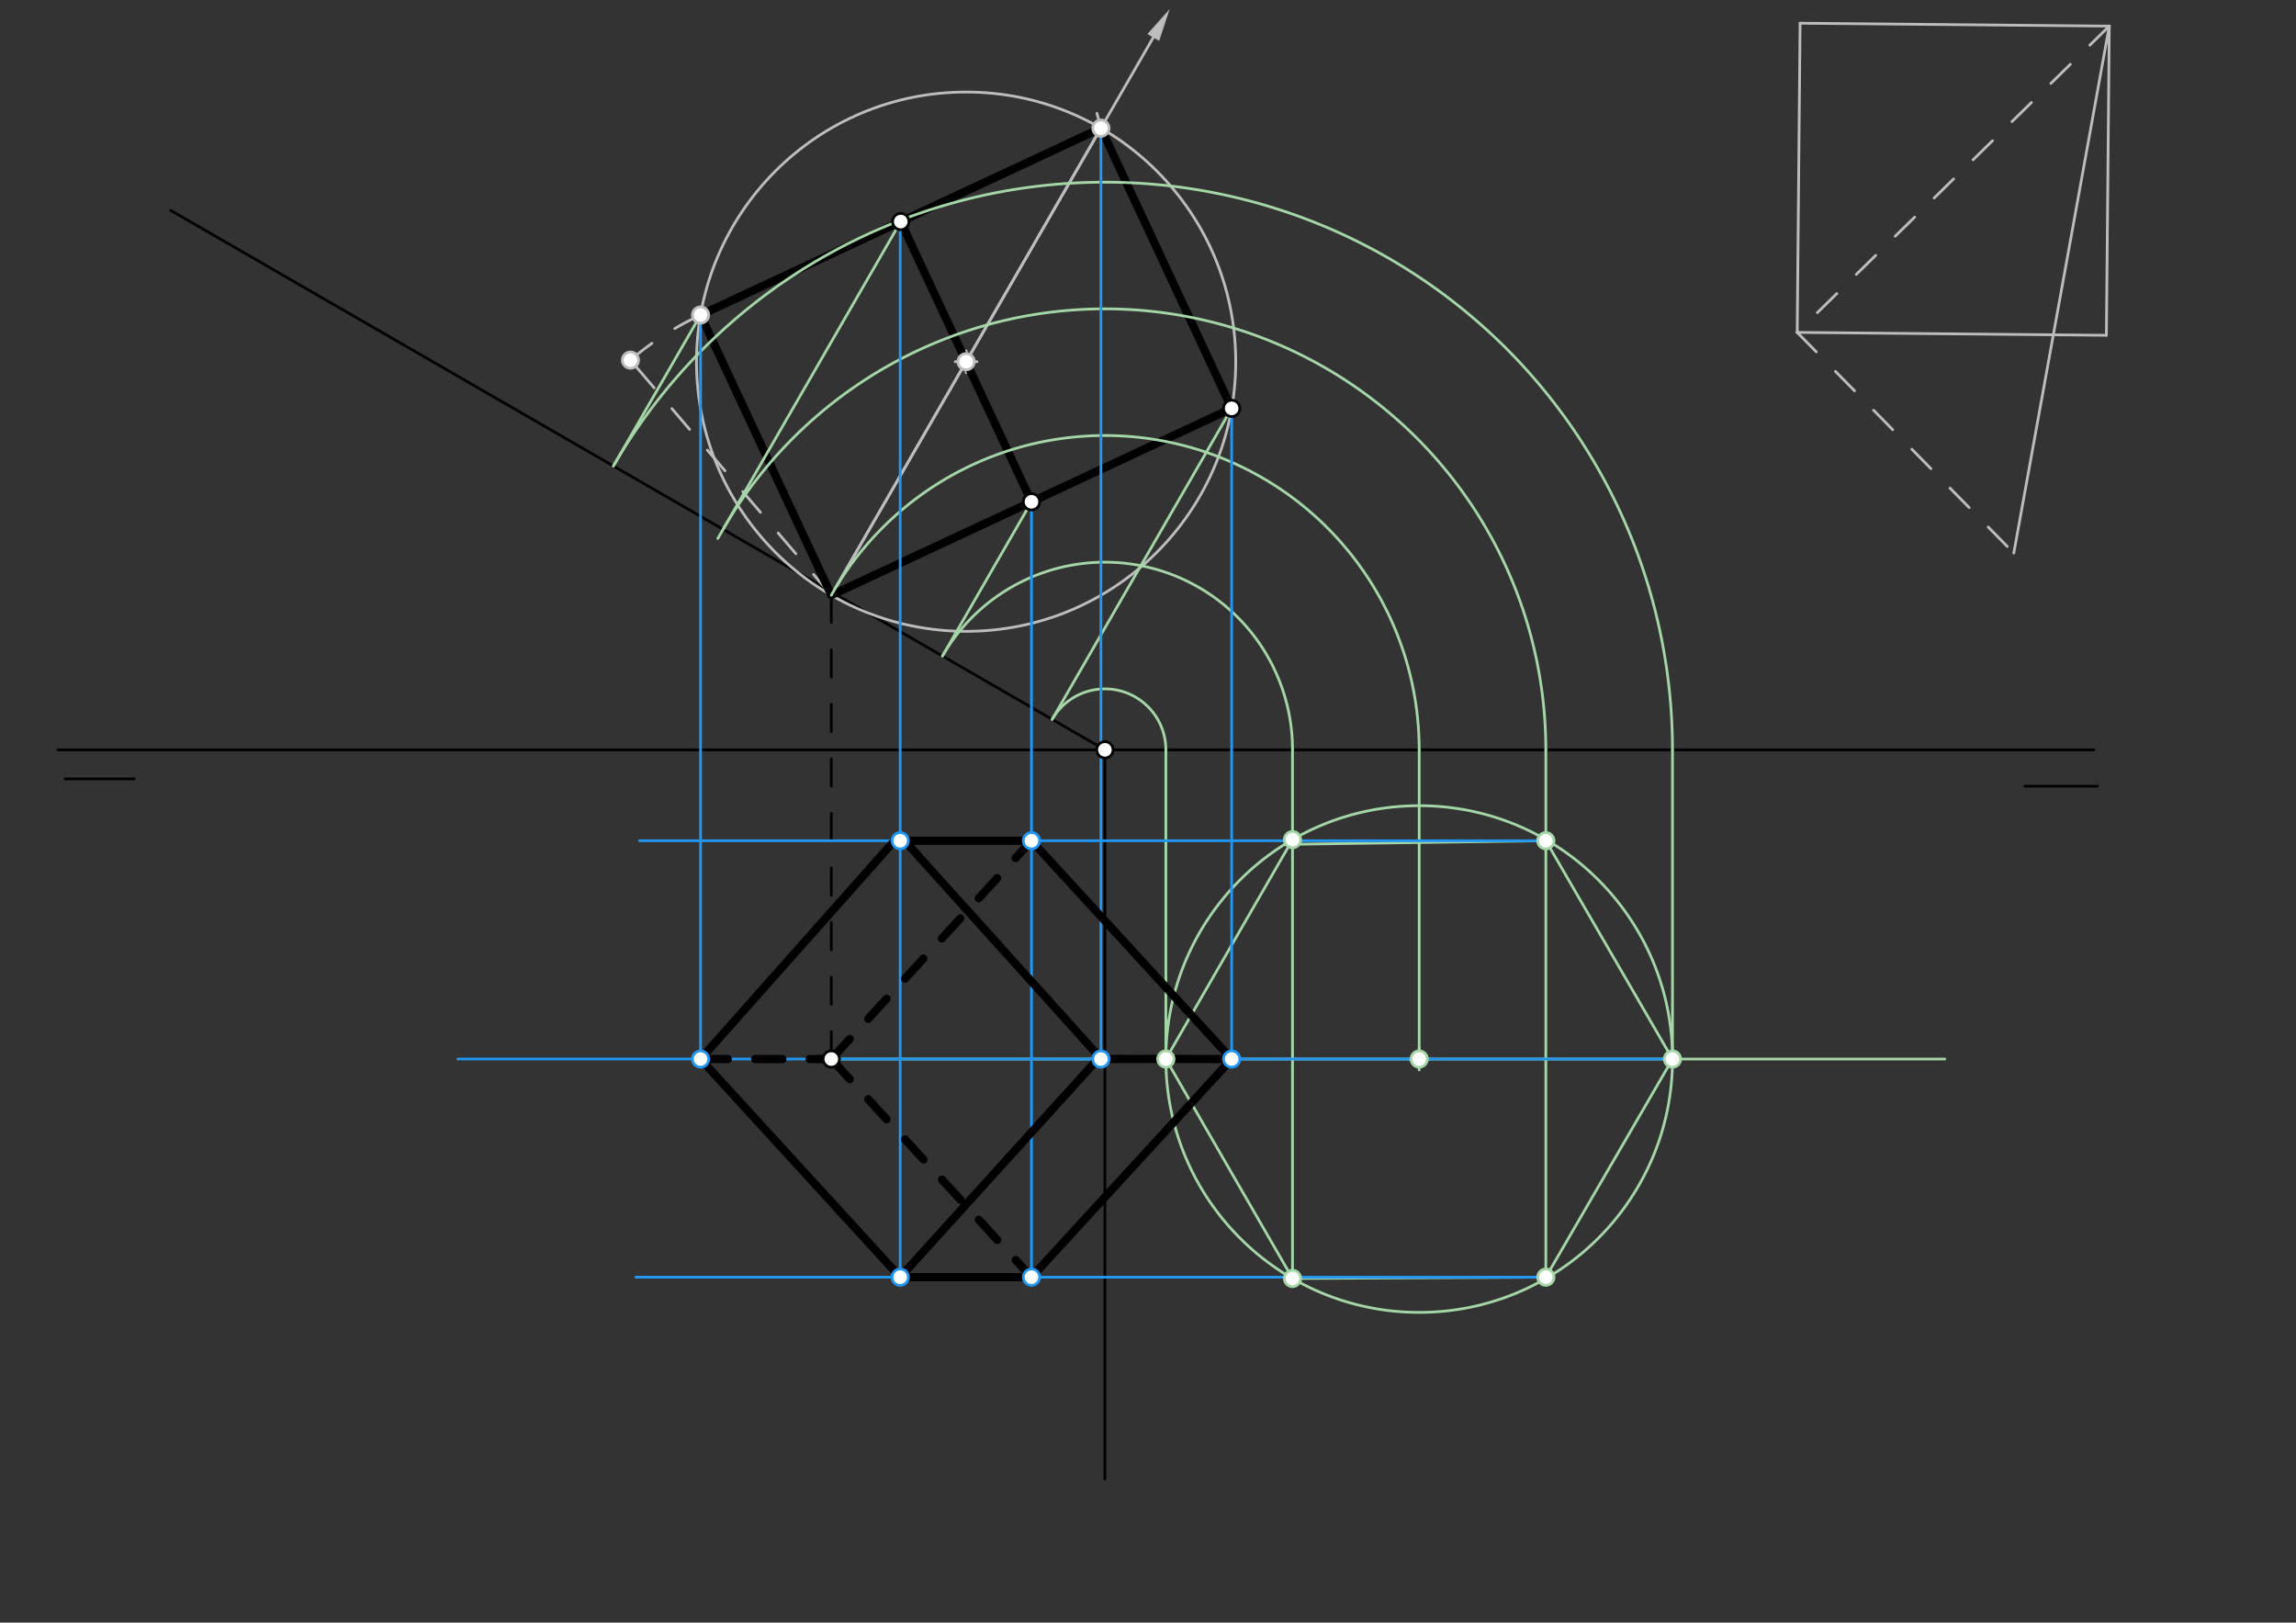 <svg xmlns="http://www.w3.org/2000/svg" class="svg--816" height="100%" preserveAspectRatio="xMidYMid meet" viewBox="0 0 842 595" width="100%"><rect x="0" y="0" width="842" height="595" fill="#333333" stroke="none"/><defs><marker id="marker-arrow" markerHeight="16" markerUnits="userSpaceOnUse" markerWidth="24" orient="auto-start-reverse" refX="24" refY="4" viewBox="0 0 24 8"><path d="M 0 0 L 24 4 L 0 8 z" stroke="inherit"></path></marker></defs><g class="aux-layer--949"></g><g class="main-layer--75a"><g class="element--733"><line stroke="#000000" stroke-dasharray="none" stroke-linecap="round" stroke-width="1" x1="767.867" x2="21.201" y1="274.948" y2="274.948"></line></g><g class="element--733"><line stroke="#000000" stroke-dasharray="none" stroke-linecap="round" stroke-width="1" x1="49.201" x2="23.867" y1="285.614" y2="285.614"></line></g><g class="element--733"><line stroke="#000000" stroke-dasharray="none" stroke-linecap="round" stroke-width="1" x1="769.201" x2="742.534" y1="288.281" y2="288.281"></line></g><g class="element--733"><line stroke="#000000" stroke-dasharray="none" stroke-linecap="round" stroke-width="1" x1="405.201" x2="62.598" y1="274.948" y2="77.146"></line></g><g class="element--733"><line stroke="#000000" stroke-dasharray="none" stroke-linecap="round" stroke-width="1" x1="405.201" x2="405.201" y1="274.948" y2="542.322"></line></g><g class="element--733"><line stroke="#000000" stroke-dasharray="10" stroke-linecap="round" stroke-width="1" x1="304.859" x2="304.859" y1="218.255" y2="387.507"></line></g><g class="element--733"><line stroke="#BDBDBD" stroke-dasharray="none" stroke-linecap="round" stroke-width="1" x1="660.143" x2="773.524" y1="8.507" y2="9.567"></line></g><g class="element--733"><line stroke="#BDBDBD" stroke-dasharray="none" stroke-linecap="round" stroke-width="1" x1="660.143" x2="659.084" y1="8.507" y2="121.888"></line></g><g class="element--733"><line stroke="#BDBDBD" stroke-dasharray="none" stroke-linecap="round" stroke-width="1" x1="773.524" x2="772.465" y1="9.567" y2="122.947"></line></g><g class="element--733"><line stroke="#BDBDBD" stroke-dasharray="none" stroke-linecap="round" stroke-width="1" x1="659.084" x2="772.465" y1="121.888" y2="122.947"></line></g><g class="element--733"><line stroke="#BDBDBD" stroke-dasharray="10" stroke-linecap="round" stroke-width="1" x1="773.524" x2="659.084" y1="9.567" y2="121.888"></line></g><g class="element--733"><line stroke="#BDBDBD" stroke-dasharray="10" stroke-linecap="round" stroke-width="1" x1="659.084" x2="738.507" y1="121.888" y2="202.809"></line></g><g class="element--733"><line stroke="#BDBDBD" stroke-dasharray="none" stroke-linecap="round" stroke-width="1" x1="738.507" x2="773.524" y1="202.809" y2="9.567"></line></g><g class="element--733"><line stroke="#BDBDBD" stroke-dasharray="none" stroke-linecap="round" stroke-width="1" x1="304.859" x2="422.937" y1="218.255" y2="13.738"></line><path d="M428.937,3.346 l12,2.5 l0,-5 z" fill="#BDBDBD" stroke="#BDBDBD" stroke-width="0" transform="rotate(120, 428.937, 3.346)"></path></g><g class="element--733"><line stroke="#BDBDBD" stroke-dasharray="none" stroke-linecap="round" stroke-width="1" x1="304.859" x2="403.736" y1="218.255" y2="46.995"></line><path d="M407.736,42.995 l-8,8" stroke="#BDBDBD" stroke-linecap="round" stroke-width="1" transform="rotate(120, 403.736, 46.995)"></path></g><g class="element--733"><g class="center--a87"><line x1="350.297" y1="132.625" x2="358.297" y2="132.625" stroke="#BDBDBD" stroke-width="1" stroke-linecap="round"></line><line x1="354.297" y1="128.625" x2="354.297" y2="136.625" stroke="#BDBDBD" stroke-width="1" stroke-linecap="round"></line><circle class="hit--87b" cx="354.297" cy="132.625" r="4" stroke="none" fill="transparent"></circle></g><circle cx="354.297" cy="132.625" fill="none" r="98.877" stroke="#BDBDBD" stroke-dasharray="none" stroke-width="1"></circle></g><g class="element--733"><line stroke="#BDBDBD" stroke-dasharray="10" stroke-linecap="round" stroke-width="1" x1="304.859" x2="231.203" y1="218.255" y2="132.05"></line></g><g class="element--733"><path d="M 231.203 132.05 A 113.386 113.386 0 0 1 257.494 115.236" fill="none" stroke="#BDBDBD" stroke-dasharray="10" stroke-linecap="round" stroke-width="1"></path></g><g class="element--733"><line stroke="#000000" stroke-dasharray="none" stroke-linecap="round" stroke-width="3" x1="256.914" x2="304.859" y1="115.504" y2="218.255"></line></g><g class="element--733"><line stroke="#000000" stroke-dasharray="none" stroke-linecap="round" stroke-width="3" x1="256.914" x2="403.736" y1="115.504" y2="46.995"></line></g><g class="element--733"><line stroke="#000000" stroke-dasharray="none" stroke-linecap="round" stroke-width="3" x1="304.859" x2="451.817" y1="218.255" y2="149.682"></line></g><g class="element--733"><line stroke="#000000" stroke-dasharray="none" stroke-linecap="round" stroke-width="3" x1="403.736" x2="451.681" y1="46.995" y2="149.745"></line></g><g class="element--733"><line stroke="#000000" stroke-dasharray="none" stroke-linecap="round" stroke-width="3" x1="354.297" x2="378.27" y1="132.625" y2="184"></line></g><g class="element--733"><line stroke="#000000" stroke-dasharray="none" stroke-linecap="round" stroke-width="3" x1="354.297" x2="330.325" y1="132.625" y2="81.25"></line></g><g class="element--733"><line stroke="#A5D6A7" stroke-dasharray="none" stroke-linecap="round" stroke-width="1" x1="304.859" x2="713.201" y1="388.333" y2="388.333"></line></g><g class="element--733"><line stroke="#A5D6A7" stroke-dasharray="none" stroke-linecap="round" stroke-width="1" x1="256.914" x2="224.945" y1="115.504" y2="170.877"></line></g><g class="element--733"><line stroke="#A5D6A7" stroke-dasharray="none" stroke-linecap="round" stroke-width="1" x1="330.325" x2="263.234" y1="81.25" y2="197.455"></line></g><g class="element--733"><line stroke="#A5D6A7" stroke-dasharray="none" stroke-linecap="round" stroke-width="1" x1="378.27" x2="345.621" y1="184" y2="240.549"></line></g><g class="element--733"><line stroke="#A5D6A7" stroke-dasharray="none" stroke-linecap="round" stroke-width="1" x1="451.681" x2="385.847" y1="149.745" y2="263.773"></line></g><g class="element--733"><path d="M 385.847 263.773 A 22.348 22.348 0 0 1 427.549 274.948" fill="none" stroke="#A5D6A7" stroke-dasharray="none" stroke-linecap="round" stroke-width="1"></path></g><g class="element--733"><path d="M 345.621 240.549 A 68.796 68.796 0 0 1 473.997 274.948" fill="none" stroke="#A5D6A7" stroke-dasharray="none" stroke-linecap="round" stroke-width="1"></path></g><g class="element--733"><path d="M 304.859 218.255 A 115.25 115.25 0 0 1 520.45 274.948" fill="none" stroke="#A5D6A7" stroke-dasharray="none" stroke-linecap="round" stroke-width="1"></path></g><g class="element--733"><path d="M 265.17 194.101 A 161.693 161.693 0 0 1 566.894 274.948" fill="none" stroke="#A5D6A7" stroke-dasharray="none" stroke-linecap="round" stroke-width="1"></path></g><g class="element--733"><path d="M 224.945 170.877 A 208.142 208.142 0 0 1 613.342 274.948" fill="none" stroke="#A5D6A7" stroke-dasharray="none" stroke-linecap="round" stroke-width="1"></path></g><g class="element--733"><line stroke="#A5D6A7" stroke-dasharray="none" stroke-linecap="round" stroke-width="1" x1="520.45" x2="520.45" y1="274.948" y2="388.333"></line></g><g class="element--733"><line stroke="#A5D6A7" stroke-dasharray="none" stroke-linecap="round" stroke-width="1" x1="613.342" x2="613.342" y1="274.948" y2="388.333"></line></g><g class="element--733"><line stroke="#A5D6A7" stroke-dasharray="none" stroke-linecap="round" stroke-width="1" x1="427.549" x2="427.549" y1="274.948" y2="388.333"></line></g><g class="element--733"><g class="center--a87"><line x1="516.45" y1="388.333" x2="524.45" y2="388.333" stroke="#A5D6A7" stroke-width="1" stroke-linecap="round"></line><line x1="520.45" y1="384.333" x2="520.45" y2="392.333" stroke="#A5D6A7" stroke-width="1" stroke-linecap="round"></line><circle class="hit--87b" cx="520.45" cy="388.333" r="4" stroke="none" fill="transparent"></circle></g><circle cx="520.45" cy="388.333" fill="none" r="92.902" stroke="#A5D6A7" stroke-dasharray="none" stroke-width="1"></circle></g><g class="element--733"><line stroke="#A5D6A7" stroke-dasharray="none" stroke-linecap="round" stroke-width="1" x1="473.997" x2="473.997" y1="274.948" y2="468.66"></line></g><g class="element--733"><line stroke="#A5D6A7" stroke-dasharray="none" stroke-linecap="round" stroke-width="1" x1="566.894" x2="566.894" y1="274.948" y2="468.32"></line></g><g class="element--733"><line stroke="#A5D6A7" stroke-dasharray="none" stroke-linecap="round" stroke-width="1" x1="473.997" x2="427.549" y1="307.88" y2="388.333"></line></g><g class="element--733"><line stroke="#A5D6A7" stroke-dasharray="none" stroke-linecap="round" stroke-width="1" x1="427.549" x2="473.997" y1="388.333" y2="468.787"></line></g><g class="element--733"><line stroke="#A5D6A7" stroke-dasharray="none" stroke-linecap="round" stroke-width="1" x1="473.997" x2="566.894" y1="468.787" y2="468.32"></line></g><g class="element--733"><line stroke="#A5D6A7" stroke-dasharray="none" stroke-linecap="round" stroke-width="1" x1="566.894" x2="613.352" y1="468.32" y2="388.333"></line></g><g class="element--733"><line stroke="#A5D6A7" stroke-dasharray="none" stroke-linecap="round" stroke-width="1" x1="613.352" x2="566.894" y1="388.333" y2="308.281"></line></g><g class="element--733"><line stroke="#A5D6A7" stroke-dasharray="none" stroke-linecap="round" stroke-width="1" x1="566.894" x2="471.867" y1="308.281" y2="309.614"></line></g><g class="element--733"><line stroke="#2196F3" stroke-dasharray="none" stroke-linecap="round" stroke-width="1" x1="566.894" x2="234.534" y1="308.281" y2="308.281"></line></g><g class="element--733"><line stroke="#2196F3" stroke-dasharray="none" stroke-linecap="round" stroke-width="1" x1="613.352" x2="167.867" y1="388.333" y2="388.333"></line></g><g class="element--733"><line stroke="#2196F3" stroke-dasharray="none" stroke-linecap="round" stroke-width="1" x1="566.894" x2="233.201" y1="468.32" y2="468.32"></line></g><g class="element--733"><line stroke="#2196F3" stroke-dasharray="none" stroke-linecap="round" stroke-width="1" x1="256.914" x2="256.914" y1="115.504" y2="388.333"></line></g><g class="element--733"><line stroke="#2196F3" stroke-dasharray="none" stroke-linecap="round" stroke-width="1" x1="330.124" x2="330.124" y1="80.818" y2="468.32"></line></g><g class="element--733"><line stroke="#2196F3" stroke-dasharray="none" stroke-linecap="round" stroke-width="1" x1="403.736" x2="403.736" y1="46.995" y2="388.333"></line></g><g class="element--733"><line stroke="#2196F3" stroke-dasharray="none" stroke-linecap="round" stroke-width="1" x1="451.681" x2="451.681" y1="149.745" y2="388.333"></line></g><g class="element--733"><line stroke="#2196F3" stroke-dasharray="none" stroke-linecap="round" stroke-width="1" x1="378.27" x2="378.27" y1="184" y2="468.32"></line></g><g class="element--733"><line stroke="#000000" stroke-dasharray="none" stroke-linecap="round" stroke-width="3" x1="256.914" x2="330.124" y1="388.333" y2="468.32"></line></g><g class="element--733"><line stroke="#000000" stroke-dasharray="none" stroke-linecap="round" stroke-width="3" x1="330.124" x2="378.27" y1="468.32" y2="468.32"></line></g><g class="element--733"><line stroke="#000000" stroke-dasharray="none" stroke-linecap="round" stroke-width="3" x1="378.27" x2="451.681" y1="468.32" y2="388.333"></line></g><g class="element--733"><line stroke="#000000" stroke-dasharray="none" stroke-linecap="round" stroke-width="3" x1="451.681" x2="378.27" y1="388.333" y2="308.281"></line></g><g class="element--733"><line stroke="#000000" stroke-dasharray="none" stroke-linecap="round" stroke-width="3" x1="378.27" x2="329.201" y1="308.281" y2="308.281"></line></g><g class="element--733"><line stroke="#000000" stroke-dasharray="none" stroke-linecap="round" stroke-width="3" x1="329.201" x2="256.914" y1="306.948" y2="388.333"></line></g><g class="element--733"><line stroke="#000000" stroke-dasharray="none" stroke-linecap="round" stroke-width="3" x1="330.534" x2="403.867" y1="306.948" y2="388.281"></line></g><g class="element--733"><line stroke="#000000" stroke-dasharray="none" stroke-linecap="round" stroke-width="3" x1="403.867" x2="330.124" y1="386.948" y2="468.32"></line></g><g class="element--733"><line stroke="#000000" stroke-dasharray="10" stroke-linecap="round" stroke-width="3" x1="256.914" x2="304.859" y1="388.333" y2="388.333"></line></g><g class="element--733"><line stroke="#000000" stroke-dasharray="10" stroke-linecap="round" stroke-width="3" x1="304.859" x2="378.27" y1="388.333" y2="308.281"></line></g><g class="element--733"><line stroke="#000000" stroke-dasharray="10" stroke-linecap="round" stroke-width="3" x1="304.859" x2="378.27" y1="388.333" y2="468.32"></line></g><g class="element--733"><line stroke="#000000" stroke-dasharray="none" stroke-linecap="round" stroke-width="3" x1="402.534" x2="451.681" y1="388.281" y2="388.333"></line></g><g class="element--733"><circle cx="405.201" cy="274.948" r="3" stroke="#000000" stroke-width="1" fill="#ffffff"></circle>}</g><g class="element--733"><circle cx="304.859" cy="388.333" r="3" stroke="#000000" stroke-width="1" fill="#ffffff"></circle>}</g><g class="element--733"><circle cx="403.736" cy="46.995" r="3" stroke="#BDBDBD" stroke-width="1" fill="#ffffff"></circle>}</g><g class="element--733"><circle cx="354.297" cy="132.625" r="3" stroke="#BDBDBD" stroke-width="1" fill="#ffffff"></circle>}</g><g class="element--733"><circle cx="231.203" cy="132.05" r="3" stroke="#BDBDBD" stroke-width="1" fill="#ffffff"></circle>}</g><g class="element--733"><circle cx="256.914" cy="115.504" r="3" stroke="#BDBDBD" stroke-width="1" fill="#ffffff"></circle>}</g><g class="element--733"><circle cx="451.681" cy="149.745" r="3" stroke="#000000" stroke-width="1" fill="#ffffff"></circle>}</g><g class="element--733"><circle cx="378.27" cy="184" r="3" stroke="#000000" stroke-width="1" fill="#ffffff"></circle>}</g><g class="element--733"><circle cx="330.325" cy="81.25" r="3" stroke="#000000" stroke-width="1" fill="#ffffff"></circle>}</g><g class="element--733"><circle cx="520.45" cy="388.333" r="3" stroke="#A5D6A7" stroke-width="1" fill="#ffffff"></circle>}</g><g class="element--733"><circle cx="613.342" cy="388.333" r="3" stroke="#A5D6A7" stroke-width="1" fill="#ffffff"></circle>}</g><g class="element--733"><circle cx="427.549" cy="388.333" r="3" stroke="#A5D6A7" stroke-width="1" fill="#ffffff"></circle>}</g><g class="element--733"><circle cx="473.997" cy="307.88" r="3" stroke="#A5D6A7" stroke-width="1" fill="#ffffff"></circle>}</g><g class="element--733"><circle cx="473.997" cy="468.787" r="3" stroke="#A5D6A7" stroke-width="1" fill="#ffffff"></circle>}</g><g class="element--733"><circle cx="566.894" cy="468.32" r="3" stroke="#A5D6A7" stroke-width="1" fill="#ffffff"></circle>}</g><g class="element--733"><circle cx="566.894" cy="308.281" r="3" stroke="#A5D6A7" stroke-width="1" fill="#ffffff"></circle>}</g><g class="element--733"><circle cx="256.914" cy="388.333" r="3" stroke="#2196F3" stroke-width="1" fill="#ffffff"></circle>}</g><g class="element--733"><circle cx="330.124" cy="308.281" r="3" stroke="#2196F3" stroke-width="1" fill="#ffffff"></circle>}</g><g class="element--733"><circle cx="330.124" cy="468.32" r="3" stroke="#2196F3" stroke-width="1" fill="#ffffff"></circle>}</g><g class="element--733"><circle cx="403.736" cy="388.333" r="3" stroke="#2196F3" stroke-width="1" fill="#ffffff"></circle>}</g><g class="element--733"><circle cx="451.681" cy="388.333" r="3" stroke="#2196F3" stroke-width="1" fill="#ffffff"></circle>}</g><g class="element--733"><circle cx="378.27" cy="468.32" r="3" stroke="#2196F3" stroke-width="1" fill="#ffffff"></circle>}</g><g class="element--733"><circle cx="378.27" cy="308.281" r="3" stroke="#2196F3" stroke-width="1" fill="#ffffff"></circle>}</g></g><g class="snaps-layer--ac6"></g><g class="temp-layer--52d"></g></svg>